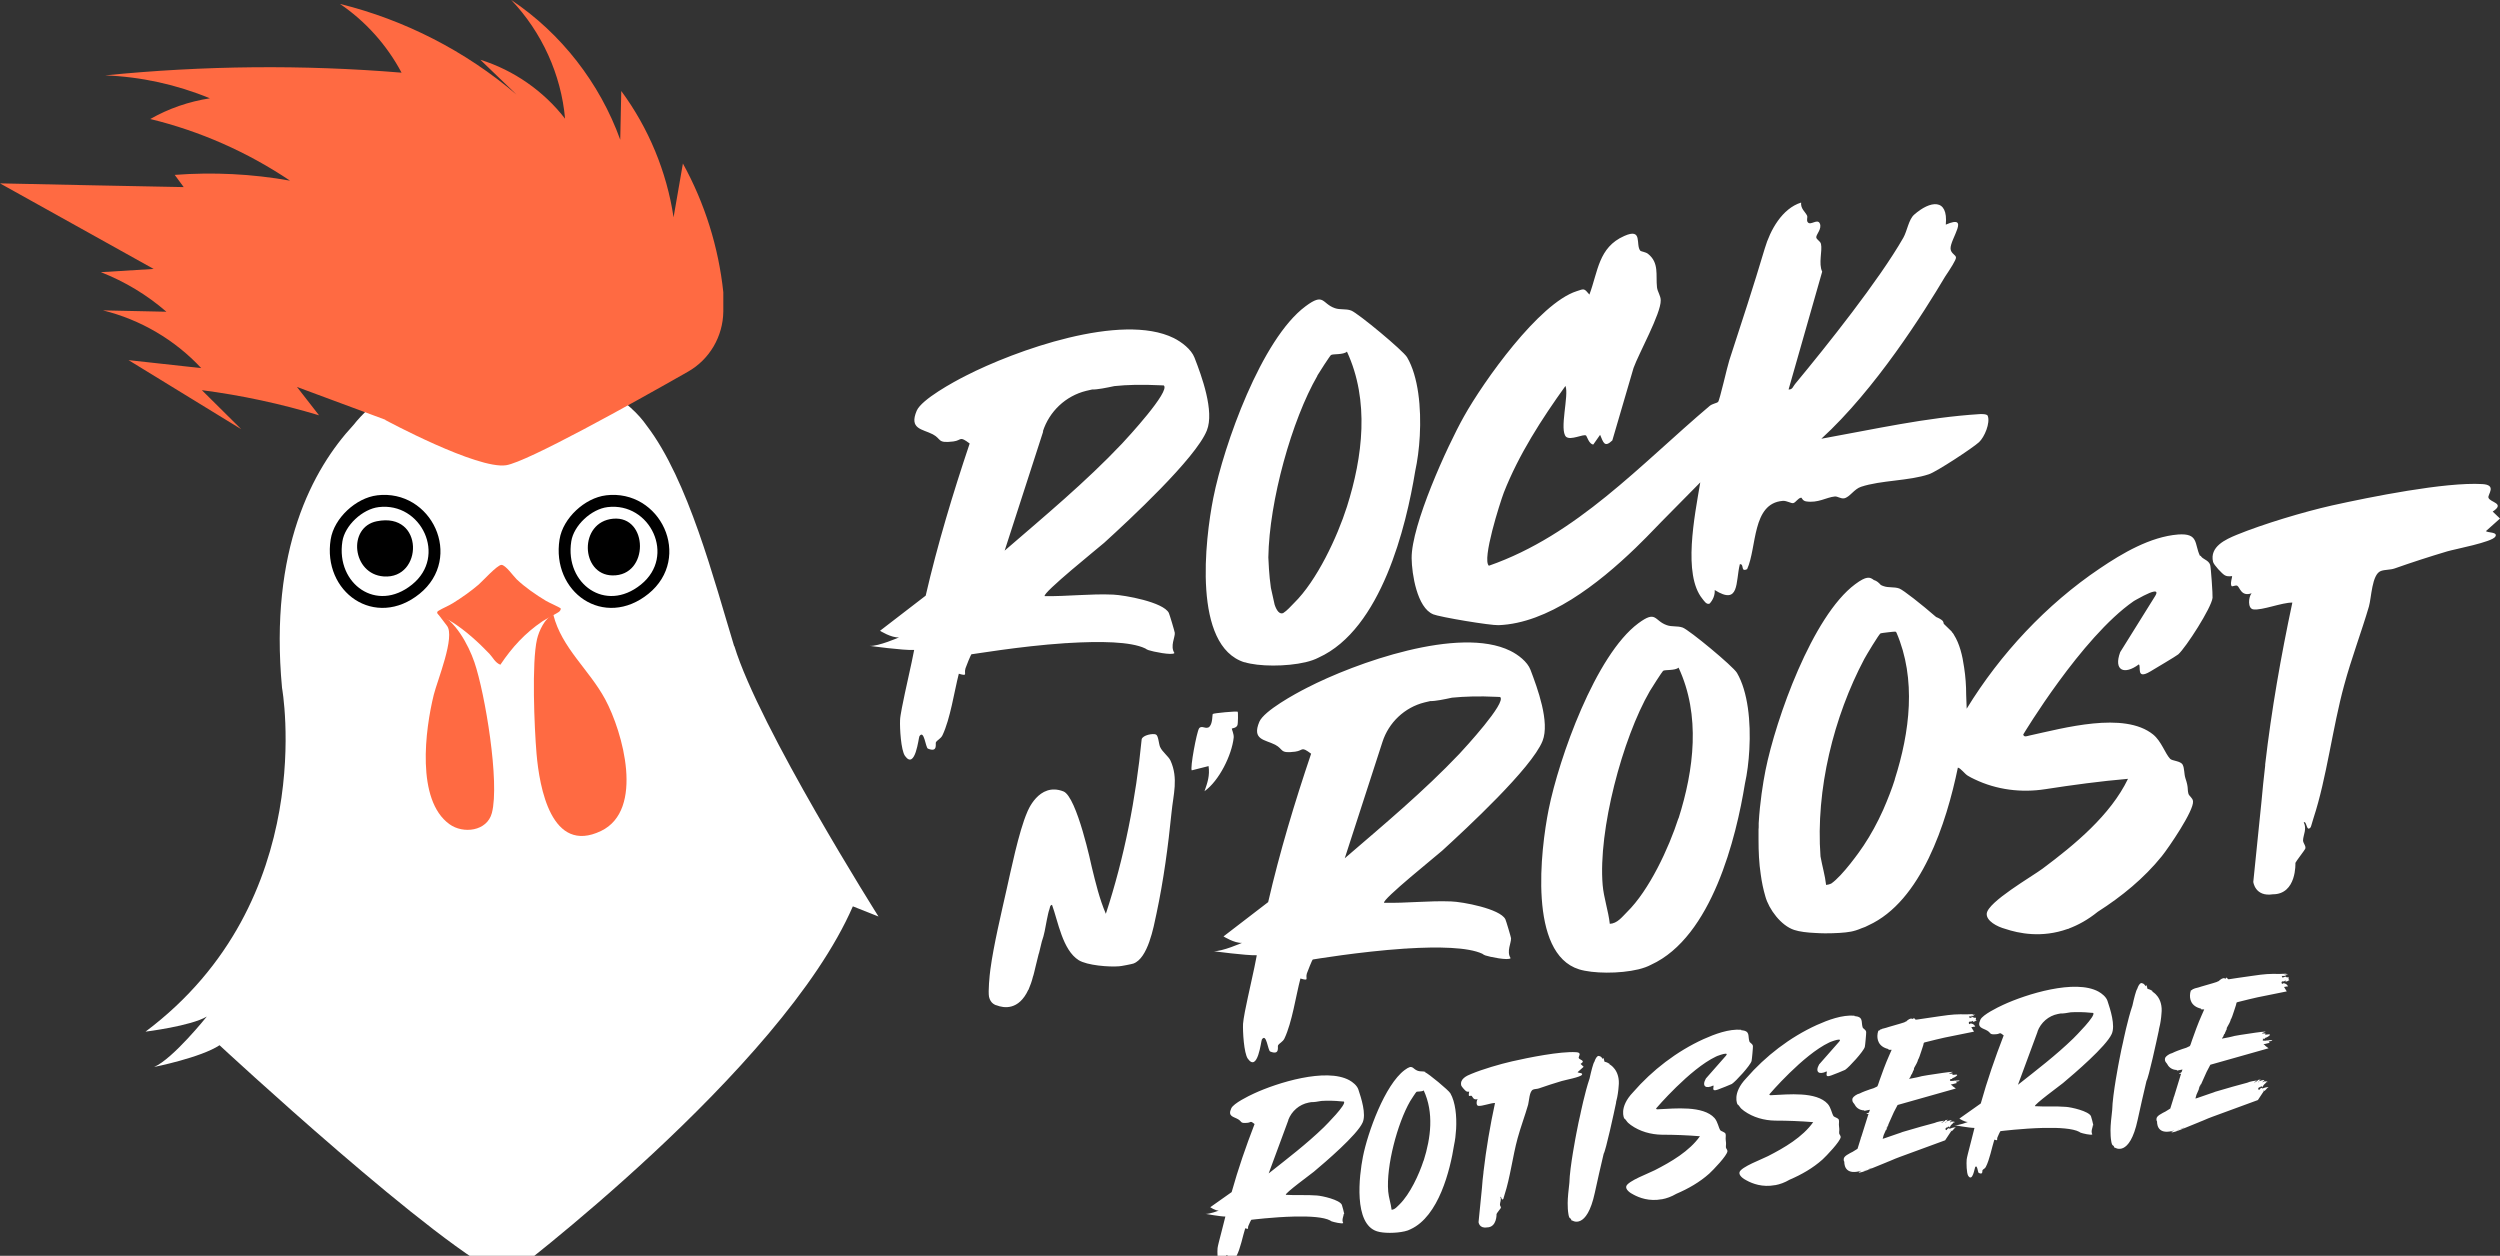 <?xml version="1.0" encoding="UTF-8"?>
<svg id="Layer_1" xmlns="http://www.w3.org/2000/svg" version="1.1" viewBox="0 0 1472.4 739.6">
  <rect x="0" y="0" width="1472.4" height="739.6" fill="#333333" stroke="none"/>
  <!-- Generator: Adobe Illustrator 30.0.0, SVG Export Plug-In . SVG Version: 2.1.1 Build 123)  -->
  <defs>
    <style>
      .st0 {
        fill: #ff6a42;
      }

      .st1 {
        stroke: #000;
        stroke-miterlimit: 10;
        stroke-width: 7px;
      }

      .st1, .st2 {
        fill: #fff;
      }
    </style>
  </defs>
  <path class="st2" d="M432.4,380.6c-11.8-38.7-27-97.9-51.5-129.9-2.5-3.6-5.6-7.1-9.3-10.4-3.2-3-6.5-5.5-10-7.4h0c-44.9-40.4-91-26.1-120.9-8.1-7,3.4-21.5,11.6-32.6,25.6-24,25.9-49.6,73.3-42,154.7,0,0,22.7,125.2-80.4,202.5,0,0,26.8-3.3,36.1-8.9,0,0-19.8,24.8-31,29.7,0,0,27.5-5.5,38.5-12.8,0,0,130,120.7,169.1,136.8,0,0,162-122.1,203.9-218.6l15.1,6s-70.3-111.3-84.9-159.3"/>
  <path class="st1" d="M222.5,295.2c28.7-3.5,45.9,32.8,22.4,51.8-23.5,19-51.1-.7-46.7-28.7,1.7-11,13.4-21.8,24.4-23.1"/>
  <path class="st1" d="M357.3,295.2c28.7-3.5,45.9,32.8,22.4,51.8-23.5,19-51.1-.7-46.7-28.7,1.7-11,13.4-21.8,24.4-23.1"/>
  <path d="M221.9,307c28.2-5.7,27.3,34.2,4.1,32.5-18.6-1.3-21.5-29-4.1-32.5"/>
  <path d="M361.1,305.5c20.9-1.9,21.4,33.8-.4,33.4-18.8-.3-20-31.5.4-33.4"/>
  <path class="st0" d="M330.1,358.1c.4.5,0,1.4-.6,2-.7.8-8.2,4.6-10,5.8-10.4,7.1-17.8,15.2-24.8,25.6-3.1-1.2-4.4-4.3-6.5-6.5-6.3-6.6-13.8-13.4-21.4-18.3-2.4-1.6-6.2-3.1-8.3-4.7-1.1-.8-1.5-1.5-.2-2.3,2.6-1.6,5.8-2.8,8.5-4.5,5.3-3.3,10.4-6.9,15.1-10.9,2.4-2.1,10.9-11.5,13.4-11.6,2.4-.1,7.2,6.8,9,8.5,5.2,4.9,11.2,9,17.3,12.7,1.5.9,8.2,3.9,8.4,4.3"/>
  <path class="st0" d="M257.5,361c10.4,3.8,18.4,18.8,21.9,29,6.3,18.4,15,70.9,10.3,88.8-2.8,10.8-16.9,12.5-25,6.6-19.7-14.2-14.3-55.7-9.2-76.3,2-8.1,12.8-34.3,7.7-40.6"/>
  <path class="st0" d="M325.9,362.1c4.9,19.5,21.1,32.3,30.5,49.7,10.4,19.3,23.3,65.2-2.4,77.6-29.3,14.1-36.3-25.7-38-45.5-1.3-15.2-2.9-53.9.3-67.5,1.1-4.7,4.6-12.5,9.4-14.3"/>
  <path class="st0" d="M227,247.4s54.2,29.2,71.1,26.6c12.3-1.9,74.3-36.4,107.1-55.1,12.7-7.2,20.6-20.7,20.8-35.4v-11.4c-2.8-26.5-10.9-52.4-23.8-75.8l-5.5,31.7c-4-26.8-14.7-52.6-30.8-74.4l-.6,28.7c-12-33.3-34.8-62.7-64.2-82.3,18,18.9,29.4,43.9,31.7,69.9-12.6-16.3-30.3-28.6-49.9-34.7,7.1,6.8,14.2,13.6,21.2,20.4-29.9-25.5-65.8-43.9-103.9-53.3,15.1,10.2,27.7,24.3,36.3,40.5-58.1-4.8-116.6-4.2-174.6,1.6,21.1.8,42.1,5.4,61.7,13.5-12.3,1.9-24.3,6-35.1,12.2,29.3,7.1,57.3,19.5,82.3,36.3-22.4-4-45.3-5.1-67.9-3.4,1.7,2.4,3.5,4.8,5.3,7.2-36.1-.7-72.1-1.4-108.2-2.2l90.5,50.4-31.1,1.9c14.1,5.5,27.2,13.4,38.6,23.3l-37.4-.8c22,5.4,42.4,17.3,57.9,34l-42.8-4.7c22.1,13.6,44.3,27.2,66.4,40.7-7.7-7.7-15.5-15.3-23.2-23,23.3,3,46.4,8,69,14.8l-13-16.7,52,19.3.1.2Z"/>
  <path class="st2" d="M814.2,437c3.7-11.5,13.1-20.4,24.8-23.3,1.1-.3,2.2-.5,3.4-.8,2.9.1,8.2-1,12.8-2,7.3-.7,15.9-1,25.9-.5.8,0,1.6.1,2.4.1,4.1,3.1-21.2,30.5-24,33.5-20.9,22-44.5,41.7-67.5,61.5l22.2-68.5h0ZM890,552.8c-.1-.9-3-10.6-3.4-11.4-3.1-6.2-25.3-10.3-32-10.5-13-.5-26.3,1.1-39.4.8-1.7-1.6,31.6-28.3,34.2-30.7,14.1-12.9,52.7-48.6,59.1-64.6,4.4-11.1-3-31.1-7.1-41.9-1.8-4.8-7.4-9-11.9-11.2-30-14.8-91.3,7.1-119.8,21.8-6.9,3.5-25.2,13.5-28,20-4.5,10.7,3.2,10.4,9.3,13.5,5.2,2.7,2.4,5.3,11.8,4.1,5.1-.7,3.2-3.4,9.4,1.2-9.7,28.7-18.5,57.9-25.3,87.4l-26.3,20.2s6.5,4.1,10.9,3.8c0,0-11.8,5.2-16.8,4.9,0,0,19.1,2.6,25.5,2.4-1.3,7.5-5.1,23.4-7,33.2-.6,3.2-1,5.8-1.1,7.2-.2,4.5.5,17.2,2.8,20.5,5.9,8.3,7.8-10.5,8.3-11.3,2.7-4.1,3.5,6.5,4.9,7.1,5.9,2.4,4.2-2.9,4.6-3.6.8-1.4,2.8-2,3.8-4.1,4.5-9.5,6.7-25,9.4-35.3,5.5,1.6,2.8.1,3.8-3,.5-1.3,3-7.9,3.5-8.2h0s27.3-4.6,54-6.4c.6,0,1.1,0,1.7-.1,18.1-1.1,35.7-.8,44.1,3.1.6.4,1.1.8,1.8,1,2.2.8,13.8,3.2,14.9,1.6-2.6-3.9.5-9.2.2-11.6M988.5,482c-5.6,17.4-17.2,42.4-30.3,55.2-2.9,2.9-5.7,6.7-10.1,6.9-.8-7.5-3.6-15.5-4.2-22.9-2.7-32.1,11.6-86.2,27.8-114.2.9-1.6,7.3-11.5,7.8-11.9,1.2-.8,7,0,9.1-1.9,13.1,28.1,9.1,60.1,0,88.8M991,369.6c-3.1-1.1-6.3-.3-9.3-1.4-7.6-2.6-6-9.1-16.8-1.1-25.2,18.7-46.7,79.3-52.8,109.6-4.8,24-12,84.9,17.9,94.2,8,2.5,23.8,2.7,35,0,2.8-.7,5.4-1.6,7.4-2.7,35.9-16.4,50.2-75.2,55.3-106.7,1.3-5.8,2.2-12.8,2.6-20.2.9-16.1-.8-33.9-7.3-45-2.2-3.8-28-25.2-32-26.7M1464,312.9l8.4-7.5-4.3-4.1c7.6-5-1.6-5.3-2.5-8.2-.6-1.8,5.2-7.5-3.6-8-21.9-1.3-66,7.6-88.6,12.6-16.4,3.7-40.5,10.9-56.1,17.3-6.5,2.7-16,6.9-13.9,15.9.4,1.8,5.4,7.1,6.9,7.9,1.9,1.1,4.1.4,4.3.5.3.2-1.5,5-.1,6,.3.2,2.3-.8,3.2-.3,1.5.9,2.3,6.6,8.4,4.4-1.9,2.3-2.4,9,1,9.5,5.2.7,16.9-4.1,23-4-6.7,31.5-12.3,63.3-16,95.3h0v.7c-.8,7.1-1.6,14.3-2.2,21.4l-4.8,47.1s1,8.9,11.5,7.3c14.2,0,13.3-18.5,13.3-18.5.2-.7,5.6-7.7,5.8-8.3.6-1.7-1.3-3.2-1.3-5,.1-3.2,2.4-6.7.4-10.6,1.9-1,1.5,6.1,4.1,2.9.2-.2,1.3-4.4,1.7-5.5,7.7-23.4,11.2-53.3,18-78.1,4.2-15.6,10.3-31.7,14.6-46.4,1.5-5.2,1.7-18.9,7-20.9,2.4-.9,5.5-.6,8.1-1.5,10.2-3.6,20.7-7,31.1-10.1,4.4-1.3,26.2-5.4,28.2-8.6,1.9-2.9-4.8-2.3-5.4-3.3M843.7,361.7c4.5,1.8,34.1,6.7,38.9,6.5,29-1.1,58.5-24.1,80.7-45.5h0c4.3-4.2,8.4-8.3,12.1-12.2,1-1.1,2-2.1,3.1-3.2l22.9-23.2c-3.4,20.1-10.3,54.3,1.2,68.5,1,1.2,2.4,3.7,4.3,2.9,2-2.2,3.2-5,3-8,14.8,9.3,12.2-4.8,14.8-15.2,2.8-.3.2,4.9,4.3,2.9,5.8-12.8,2.8-38.7,20.9-40.2,2.6-.2,4.9,1.6,6.3,1.3,1.5-.4,2.7-2.9,4.6-3.2.5,0,.7,1.8,2.9,2.2,7.2,1.1,11.8-2.4,17-2.9,1.6-.1,3.4,1.4,5.4,1.1,3.3-.6,5.9-5.5,10-6.8,11.7-3.9,28.2-3.4,40-7.4,4.5-1.5,25.7-15.4,29.5-18.9,3.2-3,6.7-11.3,5.1-15.5-.4-1.1-3.7-1.1-4.8-1-31.7,2-62,8.9-93.2,14.5,31.8-29,60.5-74.6,72.9-95.5,3.1-4.6,6.5-9.9,6.4-11.2,0-1.6-3-2.3-3.2-5.2-.3-5.8,11.9-20.6-2.8-14.2,1.5-15.9-9.3-14.1-18.6-5.9-3.3,2.9-4.1,9.5-6.4,13.6-14.3,25-44.9,63.4-63.8,86.2-1.2,1.4-1.4,3.3-3.8,3.2l19.8-69.4c-2.3-4.8.2-12.3-.7-16.3-.4-1.8-2.7-2.5-2.8-4,0-1.7,3.5-5,2.1-8.1-1.4-3-5.3,1.3-7-.6-1.1-1.2,0-2.9-.5-4-1.1-2.3-3.9-4.1-3.5-7.7-11.2,3.5-18.2,16.2-21.4,27-6.6,22.2-13.7,43.8-20.9,65.9-1.2,3.6-5.7,23.7-6.6,24.5-.8.8-3.3,1-5,2.4-40.8,34.5-78.1,76-130,94.1-4.2-3.5,6.5-37,8.8-43.1,8.8-22.4,22.3-43.3,36.3-62.8,2.2,5.4-3.8,26,.4,30,2.8,2.2,10.1-1.8,11.7-.8.5.3,1.8,5.2,4.3,5.3l4-5.7c1.9,4.4,2.5,7.8,7.2,3.3l12.5-42.7c3.1-8.6,16.2-32.1,16-39.8,0-2.8-1.9-5-2.2-7.7-.8-7.2,1.4-14.4-5.3-19.7-1.4-1.1-4.2-1.4-4.5-1.8-3-3.5,1.7-13.7-9.5-8.7-15.2,6.7-15.4,20.9-20.5,34.5-3.2-3.8-3-3.5-7.5-2-22.2,7.1-54.9,53.2-66.4,73.8-10,17.8-31,64.1-30.8,83.5.1,9.2,3.2,29.2,12.7,33M614.2,254.1c3.8-11.8,13.4-20.9,25.5-23.9,1.1-.3,2.3-.5,3.5-.8,3,.1,8.4-1,13.1-2,7.5-.8,16.3-1,26.6-.5.9,0,1.7.1,2.5.1,4.2,3.2-21.7,31.2-24.6,34.3-21.4,22.6-45.6,42.7-69.1,63l22.7-70.2h-.2ZM568.6,393.7c.5-1.4,3.1-8.1,3.6-8.4q.33-.2,0,0c-.5.3,27.9-4.7,55.3-6.5.6,0,1.2,0,1.8-.1,18.6-1.1,36.6-.9,45.2,3.2.6.4,1.2.8,1.9,1,2.2.8,14.2,3.3,15.3,1.7-2.7-4,.5-9.4.2-11.9-.1-.9-3.1-10.9-3.5-11.7-3.2-6.4-26-10.5-32.8-10.8-13.3-.6-27,1.1-40.3.9-1.8-1.6,32.3-29,35-31.4,14.5-13.2,54-49.8,60.5-66.2,4.5-11.3-3-31.9-7.3-42.9-1.9-4.9-7.6-9.2-12.2-11.5-30.8-15.2-93.5,7.3-122.7,22.3-7.1,3.6-25.8,13.8-28.7,20.5-4.6,10.9,3.3,10.7,9.5,13.9,5.3,2.8,2.4,5.4,12.1,4.2,5.2-.7,3.3-3.5,9.6,1.2-9.9,29.5-18.9,59.3-25.9,89.6l-26.9,20.7s6.6,4.2,11.2,3.9c0,0-12.1,5.3-17.2,5,0,0,19.5,2.7,26.1,2.4-1.4,7.7-5.3,24-7.2,34-.6,3.3-1.1,5.9-1.1,7.4-.2,4.6.5,17.6,2.9,21,6.1,8.5,8-10.8,8.5-11.6,2.8-4.2,3.6,6.7,5,7.3,6,2.5,4.3-2.9,4.7-3.7.8-1.4,2.9-2.1,3.9-4.2,4.6-9.7,6.9-25.6,9.6-36.2,5.6,1.6,2.9.1,3.9-3M775.8,221.3c.9-1.6,7.5-11.8,8.1-12.2,1.2-.8,7.2,0,9.4-2,13.4,28.9,9.3,61.9,0,91.3-5.7,17.9-17.7,43.6-31.2,56.8-2,2-4,4.4-6.4,5.9-2.1.8-3.8-1.4-5-5-.7-3.3-1.5-6.6-2.2-9.9-1.1-7.6-1.4-15.6-1.5-17.9.5-33.3,13.9-81.1,28.9-107M733,390c8.2,2.6,24.5,2.7,36,0h0c2.9-.7,5.5-1.6,7.6-2.7,37-16.8,51.6-77.4,56.9-109.8,1.3-6,2.3-13.2,2.7-20.8.9-16.5-.8-34.9-7.5-46.3-2.3-3.9-28.8-25.9-32.9-27.5-3.2-1.2-6.4-.3-9.6-1.4-7.8-2.7-6.2-9.4-17.3-1.1-25.9,19.2-48.1,81.6-54.3,112.8-4.9,24.7-12.3,87.3,18.4,96.9M683.3,440.1c-.9-2.1-1-6.8-2.5-7.5-1.6-.8-7.8.3-8.4,2.8-3.4,34.8-10.2,69.6-21.1,102.8-3.8-8.9-6-18.2-8.3-27.6,0,0-8.7-41.4-16.7-44.5-14.6-5.7-21.3,12.2-21.3,12.2-5,11.4-9.9,35.7-12.1,45.3-3.2,14.3-7.7,33.1-9.6,47.3-.5,3.5-1.4,13.2-.8,16.2.4,1.8,1.3,3.2,2.4,4h0c.7.5,1.4.9,2.1,1,4.1,1.6,13,3.2,18.7-9.3h.2v-.3c.9-2.1,1.8-4.5,2.5-7.4.2-.2,1-3.7,1.6-6.2.6-2.6,1.2-5,1.8-7.3h.1v-.1c.6-2.6,1.2-4.9,1.7-7,1.4-3.8,2.1-8.2,2.9-12.5.5-2.2.7-3.5.8-3.8.2-1,.5-1.9.8-2.8.3-.9.2-2.2,1.5-2.5,3.6,9.9,6.2,26.6,15.7,32.6,5,3.1,17.9,4.1,23.8,3.6,1,0,7.6-1.3,8.4-1.6,8.6-3.1,11.9-21.3,13.6-29.3,4.2-19.7,6.9-39.8,8.9-59.8,1-10.3,4.1-20-.6-30.4-1.2-2.6-4.9-5.2-6.1-8M725.4,429.2c.3-.4,2.7-.3,3.4-2.1.4-1.1.4-7.6.2-7.9-.5-.5-14.2.8-14.7,1.3-.4.4,0,5.3-1.9,7.4-2,2.1-4.6-1.1-6.2,1.1-1.4,2.1-5.4,23.5-4.3,24.7l9.9-2.5c.8,5.6-.6,9.7-2.4,14.8,8.6-6.1,16.1-21.3,17.2-31.6.2-2-1.2-5-1.1-5.2M1116,459c-1.7,5.4-4.1,11.6-6.9,18-3.4,7.6-7.3,14.7-11.5,21-2,3.1-12.5,17.9-19.1,22.4-.9.4-1.9.7-3,.8-.6-5.5-2.3-11.2-3.3-16.8-2.9-39.4,7.8-82.3,25.8-116.3,1-1.9,8.8-14.9,9.6-15.1.6-.2,8.3-1.1,8.7-1,.2,0,.4.3.6.5,11.9,27.5,7.9,58.7-1,86.6M1295.7,327.4c-3.4-7-.6-13.5-12.9-12.6-16.3,1.3-32.8,11-46.1,20-31.5,21.2-58.7,50.4-78.4,82.6-.1-2.5-.2-5.2-.3-8.1,0-5.5-.4-10.9-1.2-16.1-1-7.2-2.7-14.1-6-19.3,0-.2-.2-.3-.3-.5-.1-.3-.4-.6-.8-1,0-.1-.2-.2-.2-.4-.3-.3-.5-.6-.8-.8-1-1-2.4-2.3-3.9-3.8-.1-.7-.3-1.3-.6-1.7-.9-.9-2.4-1.7-3.9-2.3-8.4-7.3-19.3-15.9-21.7-16.8-3.1-1.1-6.3-.3-9.3-1.4-.6-.2-1.1-.4-1.6-.7-1.1-1.2-2.3-2.4-4.1-2.9-2.3-1.8-4.3-2.5-11,2.5-25.2,18.7-46.7,79.3-52.8,109.6-1.5,7.6-3.3,18.9-4,31.1v1.6c0,.7,0,1.4-.1,2.1v6.2c0,6.9.3,13.8,1.3,20.3.6,4.5,1.5,8.8,2.7,12.9,2.1,7.7,9.3,17.3,17,19.8,3,1,7.6,1.6,12.6,1.8,1.8.1,3.7.2,5.6.2,5.9,0,11.6-.3,15.2-1,1.7-.3,4-1,6.3-2,1.5-.5,2.8-1,4-1.7,31.2-14.2,46-60.4,52.7-92.9,1.7.3,4.1,3.8,5.9,4.8,1.3.8,2.7,1.5,4,2.1,12.9,6.2,27.5,8,41.6,5.8,16.2-2.5,32.4-4.7,48.7-6.1-10.3,21.4-31.4,38.8-50.3,52.9-6.3,4.7-32.3,19.6-32.9,26.5-.3,4.3,6.1,7.7,11,9,7.7,2.6,21.4,5.5,36.7,0h.3s.2-.1.3-.2c5.6-2.1,11.3-5.2,17.1-9.9h0c14.1-9,27.2-19.7,37.7-32.7,4.1-5.1,19-26.9,18.4-32.4-.2-2-2.3-3-2.7-4.4-.8-3.1.2-3.3-1.8-9.2-.8-2.5-.5-5.8-1.6-7.9-1.2-2.3-6.2-2.2-7.4-3.5-3-3.2-5.1-10.3-10-14.3-17.1-13.8-52.9-3.7-72.8.6-1.1.2-3.3,1.3-3.7-.6,0,0,34.3-57.2,65-78.5.2-.1.9-.6,1.9-1.1,1.5-.8,2.9-1.5,4.1-2.2,4.5-2.3,9.5-4.2,6.6.4l-20.5,32.9c-4,10.9,2.4,13.6,11,7.2,1.5,1.2-1.9,9.3,6.7,4.2,2.8-1.7,15.2-9,16.5-10.1,4.5-4,19.6-27.5,20.2-33.3.2-1.4-1-18.5-1.4-19.4-1-3-4.5-3.2-5.6-5.4M758.7,659.7c2-5.3,6.5-9.2,12-10.3.5-.1,1-.2,1.6-.3,1.4.1,3.8-.3,6-.7,3.4-.2,7.4-.2,12.1.3.4,0,.8,0,1.1.1,1.8,1.5-10.4,13.7-11.8,15.1-10.1,9.8-21.5,18.5-32.5,27.2l11.6-31.4h-.1ZM791.7,715c0-.4-1.2-5-1.4-5.4-1.3-3-11.6-5.3-14.7-5.5-6-.5-12.2,0-18.3-.4-.8-.8,15.2-12.5,16.5-13.6,6.8-5.7,25.4-21.6,28.7-28.9,2.3-5-.8-14.5-2.5-19.6-.8-2.3-3.3-4.3-5.3-5.4-13.7-7.5-42.5,1.5-56.1,7.8-3.3,1.5-12,5.8-13.4,8.7-2.3,4.9,1.3,4.9,4,6.5,2.4,1.4,1,2.5,5.4,2.1,2.4-.2,1.6-1.5,4.3.7-5.1,13.2-9.7,26.5-13.5,40.1l-12.6,8.9s2.9,2,5,2c0,0-5.6,2.2-7.9,1.9,0,0,8.8,1.6,11.8,1.6-.8,3.5-2.8,10.8-3.9,15.3-.4,1.5-.6,2.7-.7,3.3-.2,2.1-.1,8,.9,9.6,2.6,3.9,3.8-4.7,4.1-5.1,1.3-1.8,1.5,3.1,2.1,3.4,2.7,1.3,2-1.2,2.2-1.6.4-.6,1.4-.9,1.9-1.8,2.3-4.3,3.6-11.5,5.1-16.2,2.5.8,1.3.1,1.8-1.3.2-.6,1.6-3.6,1.8-3.7,0,0,12.8-1.6,25.2-1.9h.8c8.4-.2,16.6.3,20.4,2.3.3.2.5.4.8.5,1,.4,6.4,1.7,6.9,1-1.1-1.9.4-4.3.3-5.4M1200,607.5c2-5.3,6.5-9.2,12-10.3.5-.1,1-.2,1.6-.3,1.4.1,3.8-.3,6-.7,3.4-.2,7.4-.2,12.1.3.4,0,.8,0,1.1.1,1.8,1.5-10.4,13.7-11.8,15.1-10.1,9.8-21.5,18.5-32.5,27.2l11.6-31.4h-.1ZM1232.9,662.8c0-.4-1.2-5-1.4-5.4-1.3-3-11.6-5.3-14.7-5.5-6-.5-12.2,0-18.3-.4-.8-.8,15.2-12.5,16.5-13.6,6.8-5.7,25.4-21.6,28.7-28.9,2.3-5-.8-14.5-2.5-19.6-.8-2.3-3.3-4.3-5.3-5.4-13.7-7.5-42.5,1.5-56.1,7.8-3.3,1.5-12,5.8-13.4,8.7-2.3,4.9,1.3,4.9,4,6.5,2.4,1.4,1,2.5,5.4,2.1,2.4-.2,1.6-1.5,4.3.7-5.1,13.2-9.7,26.5-13.5,40.1l-12.6,8.9s2.9,2,5,2c0,0-5.6,2.2-7.9,1.9,0,0,8.8,1.6,11.8,1.6-.8,3.5-2.8,10.8-3.9,15.3-.4,1.5-.6,2.7-.7,3.3-.2,2.1-.1,8,.9,9.6,2.6,3.9,3.8-4.7,4.1-5.1,1.3-1.8,1.5,3.1,2.1,3.4,2.7,1.3,2-1.2,2.2-1.6.4-.6,1.4-.9,1.9-1.8,2.3-4.3,3.6-11.5,5.1-16.2,2.5.8,1.3.1,1.8-1.3.2-.6,1.6-3.6,1.8-3.7,0,0,12.8-1.6,25.2-1.9h.8c8.4-.2,16.6.3,20.4,2.3.3.2.5.4.8.5,1,.4,6.4,1.7,6.9,1-1.1-1.9.4-4.3.3-5.4M838.4,683.6c-2.6,8.1-8,19.7-14.1,25.7-1.4,1.3-2.7,3.1-4.7,3.2-.4-3.5-1.7-7.2-2-10.7-1.3-14.9,5.4-40.2,12.9-53.2.4-.7,3.4-5.3,3.7-5.5.5-.4,3.3,0,4.3-.9,6.1,13.1,4.2,28,0,41.3M839.5,631.3c-1.4-.5-2.9-.1-4.4-.6-3.5-1.2-2.8-4.2-7.8-.5-11.7,8.7-21.8,36.9-24.6,51.1-2.2,11.2-5.6,39.5,8.3,43.9,3.7,1.2,11.1,1.2,16.3,0,1.3-.3,2.5-.7,3.4-1.2,16.7-7.6,23.4-35,25.7-49.7.6-2.7,1-6,1.2-9.4.4-7.5-.4-15.8-3.4-21-1-1.8-13-11.7-14.9-12.4M929.1,631.5l3.6-3.2-1.8-1.7c3.3-2.1-.7-2.3-1.1-3.5-.3-.8,2.2-3.2-1.5-3.4-9.4-.6-28.2,3.2-37.8,5.4-7,1.6-17.3,4.6-24,7.4-2.8,1.1-6.8,3-5.9,6.8.2.7,2.3,3,2.9,3.4.8.5,1.8.2,1.8.2.1,0-.6,2.1,0,2.6.1.1,1-.3,1.4-.1.6.4,1,2.8,3.6,1.9-.8,1-1,3.9.4,4,2.2.3,7.2-1.7,9.8-1.7-2.9,13.4-5.2,27-6.8,40.7h0v.3c-.4,3-.7,6.1-.9,9.1l-2,20.1s.4,3.8,4.9,3.1c6,0,5.7-7.9,5.7-7.9,0-.3,2.4-3.3,2.5-3.5.3-.7-.6-1.4-.5-2.1,0-1.3,1-2.8.2-4.5.8-.4.6,2.6,1.8,1.2,0,0,.6-1.9.7-2.4,3.3-10,4.8-22.7,7.7-33.3,1.8-6.6,4.4-13.5,6.2-19.8.6-2.2.7-8.1,3-8.9,1-.4,2.3-.3,3.4-.7,4.4-1.5,8.8-3,13.3-4.3,1.9-.6,11.2-2.3,12-3.7.8-1.2-2.1-1-2.3-1.4M948,626.6h0c-1.6-1.1-3-1.3-3-1.3-.1-.6-.3-1.2-.5-1.9,0-.1-.2-.2-.3-.2,0,.1-.3.2-.2.6-.3-.4-.6-1-.9-1.2-.2-.2-.5-.4-.8-.5s-.5-.2-.7-.2h-.2c-1,.2-1.8,1.7-2.4,3.5h0c-.6.6-1.9,5.6-2.8,9.8-2.8,8.1-5.5,21.4-5.5,21.4h0c-.6,2.3-1.3,5.9-2.3,11h0s-3.9,19.8-4.1,29c-.5,4.3-1,8.9-1,12,0,2.2.1,4.5.4,6.2.1.7.2,1.3.4,1.8.3,1.2,1,.7,1.3,1.7,0,.4.2.6.5.5,0,0,8.6,6,13.4-16.4,1.5-7.1,3.4-15.2,5.2-22.9,1.2-1.7,6.1-24.2,7.3-30v-.3h0c0-.2,0-.4.1-.5,0-.3.2-.6.2-.9.5-1.6,1.1-5.7,1.2-7.8,1.2-9.9-5.4-13.2-5.4-13.2M1267.8,583.7h0c-1.6-1.1-3-1.3-3-1.3-.1-.6-.3-1.2-.5-1.9,0-.1-.2-.2-.3-.2,0,.1-.3.2-.3.6-.3-.4-.6-1-.9-1.2-.2-.2-.5-.4-.8-.5s-.5-.2-.7-.2h-.2c-1,.2-1.8,1.7-2.4,3.5h0c-.6.6-1.9,5.6-2.8,9.8-2.8,8.1-5.5,21.4-5.5,21.4h0c-.6,2.3-1.3,5.9-2.3,11h0s-3.9,19.8-4.1,29c-.5,4.3-1,8.9-1,12,0,2.2.1,4.5.4,6.2.1.7.2,1.3.4,1.8.3,1.2,1,.7,1.3,1.7,0,.4.2.6.5.5,0,0,8.6,6,13.4-16.4,1.5-7.1,3.4-15.2,5.2-22.9,1.2-1.7,6.1-24.2,7.3-29.9v-.3h0c0-.2,0-.4.1-.5,0-.3.2-.6.2-.9.5-1.6,1.1-5.7,1.2-7.8,1.2-9.9-5.4-13.2-5.4-13.2M1025.6,606.5c-7.4-.6-15.6,2.5-22.3,5.5-15.8,7.2-30.2,18.3-41.5,31.3-8.6,9-5.2,15.4-5.2,15.4.7.3,1.6,2,2.3,2.6.5.4,1.1.9,1.6,1.3,5.3,3.8,11.8,5.6,18.3,5.7,7.5,0,14.9.3,22.4.9-6.2,8.8-17,15.1-26.6,20-3.2,1.7-16,6.4-16.8,9.5-.5,1.9,2.2,3.9,4.3,4.9,3.3,1.8,9.2,4.1,16.6,2.7h.2c2.7-.5,5.5-1.5,8.4-3.2h0c7-3,13.7-6.8,19.4-11.9,2.2-2,10.6-10.7,10.7-13.2,0-.9-.8-1.5-.9-2.2-.1-1.5.3-1.5-.1-4.3-.2-1.2.2-2.6-.1-3.7-.4-1.1-2.6-1.5-3.1-2.1-1.1-1.7-1.5-5-3.4-7.2-6.7-7.5-23.6-5.6-32.8-5.2-.5,0-1.6.3-1.6-.5,0,0,19.8-23.2,35.2-30.5.1,0,.4-.2.9-.4.7-.2,1.4-.5,2-.7,2.2-.7,4.6-1.2,2.9.7l-11.7,13.3c-2.6,4.6,0,6.3,4.4,4.1.6.7-1.6,4,2.7,2.4,1.4-.5,7.5-2.9,8.2-3.3,2.3-1.5,10.9-10.9,11.6-13.5.2-.6.9-8.4.8-8.8-.2-1.5-1.8-1.8-2.1-2.8-1-3.4.7-6.1-4.9-6.6M1092.3,598.2c-7.4-.6-15.6,2.5-22.3,5.5-15.8,7.2-30.2,18.3-41.5,31.3-8.6,9-5.2,15.4-5.2,15.4.7.3,1.6,2,2.3,2.6.5.4,1.1.9,1.6,1.3,5.3,3.8,11.8,5.6,18.3,5.7,7.5,0,14.9.3,22.4.9-6.2,8.8-17,15.1-26.6,20-3.2,1.7-16,6.4-16.8,9.5-.5,1.9,2.2,3.9,4.3,4.9,3.3,1.8,9.2,4.1,16.6,2.7h.2c2.7-.5,5.5-1.5,8.4-3.2h0c7-3,13.7-6.8,19.4-11.9,2.2-2,10.5-10.7,10.7-13.2,0-.9-.8-1.5-.9-2.2-.1-1.5.3-1.5-.1-4.3-.2-1.2.2-2.6-.1-3.7-.4-1.1-2.6-1.5-3.1-2.1-1.1-1.7-1.5-5-3.4-7.2-6.7-7.5-23.5-5.6-32.8-5.2-.5,0-1.6.3-1.6-.5,0,0,19.8-23.2,35.2-30.5.1,0,.5-.2.9-.4.7-.2,1.4-.5,2-.7,2.2-.7,4.6-1.2,2.9.7l-11.7,13.3c-2.6,4.6,0,6.3,4.4,4.1.6.7-1.6,4,2.7,2.4,1.4-.5,7.5-2.9,8.2-3.3,2.3-1.5,10.9-10.9,11.6-13.5.2-.6.9-8.4.8-8.8-.2-1.5-1.8-1.8-2.1-2.8-1-3.4.7-6.1-4.9-6.6M1164.3,601.1c0-.1-.7-.4-.7-.7,0-.4.3-.5.2-.8,0-.2-.4-.3-.8-.2h-.4c-.3,0-.3-.4-.9-.4l-1.6.6q-.1,0-.1-.3c-.13-.4-.3-.63-.5-.7h1.5c1.1-.1,1.2-.5,2.3-1.1,0-.07-.03-.07-.1,0l-2.4.6h-.1c1.1-.5,1.7-.6,1.7-.7,0-.3-1.1,0-3.9,0-6.3-.1-8.4,0-16,1.1-7.4,1-12.3,1.9-13.6,2h-.8c-.2-.5-1-1-1.2-1v.7l-.7-.2h-.2c-.2,0-.1-.2-.6-.1-1.2.2-2.6,1.5-2.8,1.8h-.4c0,.5-4.9,1.6-9.7,3.1-2.5.9-4.4,1.1-4.3,1.3,0,.07-.07.1-.2.1-.4,0-1,.4-1.4.9l-.3-.2s-.1.5-.3,1.1c-.1.3-.2.7-.2,1h0c-.4,2.8.2,7.5,6.6,8.9-.2,0-.3.1-.3.2,0,.2.7.2,2,.2,0,.2-2.7,5.8-4.6,11l-2.5,6.9c-.8,2.3-1,3.2-1.4,3.7l-2.1,1c-.6.2-1.2.4-2.2.7-4.9,1.7-5.3,2.1-6,2.4-1.8.4-3.8,1.9-4.2,2.8-.2.4-.2,1.1-.1,1.6.2.8.7,1.3,1.1,1.8.9,1.8,2.6,3.7,6,3.8,0,0-.2,0-.2.1,0,.2.1.2.4.1l3-.6c-.4,1.2-.5,1.9-1.3,2-.4,0-.7.3-.7.3,0,.1.1.2.3.2h.6c.2-.1.3,0,.3,0l-.2.5c0,.1,0,.2-.1.3h0l-3.9,12.4c-.1.3,0,0-.3.7,0,.1,0,.3-.1.5l-1.9,6.1-2.9,1.8c-.4.2-.9.4-1.4.7-1.7.9-2.7,1.6-3.3,2.3h0c-.5.6-.6,1.3-.5,2.1,0,.3.2.4.3.7,0,3.3,1.6,7.9,10.1,5.3-.5.2-.6.5-1.1.6-.3,0-.5.2-.5.3.1.2.2.3.7.2,1.7-.2,5.9-2,15.4-5.9.3-.1,1.3-.6,2.2-.9,2.6-1.1,4.4-1.9,5.9-2.4l26.7-9.8,3.7-5.6h-.6c.1,0,.4-.2.5-.3v.3c0,.1,0,.2.2.2.5,0,1.7-1.9,2.2-2,.13,0,.2-.07.2-.2h-.5c-.9,0-2.6.6-3,.8-.2,0-.3-.4-.7-.3-1.2.5-.8,1.1-1.3,1.1-.3,0-.5-.3-.5-.6,0-.4.2-.9,1-1,.3,0,.4,0,.4-.2v-.2c.8-.1,1.1,0,1.2.7.1-.7,0-.9,1-2,1.1-.9,1-1.1,1.1-1.2h.4c.2,0,.3,0,.3-.2,0-.3-.9-.4-1.7-.3-.7,0-.7.3-1,.6-.07,0-.1-.07-.1-.2,0-.5,1.1-.9,1-1.2h-.5c-.5,0-1.4.3-2.2.6h-.3c0-.3.4-.5.9-.9-.9.1-1.7.2-1.7.4s-1.4,1.3-2,1.3h-.2c0-.3,1-.4,1.6-1.1h-.4c-3.9.6-4.5,1-5.3,1.3-7.6,2.1-8.1,2.1-18.8,5.3-.6.3-1.9.7-2.8,1l-8.1,2.8-.8.2.6-2.2c.8-1.9,2-4.6,3.4-7.7l2.6-5.8,2.2-4.2,34.3-9.7-2.3-1.7h.4c-.1-.2-.3-.2-.6-.2l-.5-.4c2.4-.7,3.6-.8,3.6-1l-.5-.6v-.1c1.3-.2,2-.4,2.1-.6,0-.2-1.3-.2-2.2-.1l-.6.2c-.1,0-.3-.3-.3-.3-.2.1,0,.2-.5.3-1.3,0-2,.2-2.1-.3l.4-.6h-.5v.1c.1-.2.2-.3.5-.3h.7c.4,0,.2-.6.6-.6.6,0,2.6-1.3,2.6-1.7-.1-.3-.4-.4-.7-.3-1.3.2-2.2.2-2.3,0,.3-.1.4-.3.4-.4,0-.3-2.1,0-2.2-.2,0-.2,2.2-.8,2.2-1h-.5c-1,0-3,.3-5.4.6-5.7.8-13.5,2-13.8,2.3-.2.1-2.6.6-5.9,1.2v-.3c.6-.6.8-1,.8-1.3h0l.5-1.1h.1c.4,0,.1-.8.5-1,.3-.3.1-.8.6-1.3.4-.4,0-1.2.6-1.9.5-.7,2.1-3.8,2-4.3,0-.3.1.8,2-5.2,1-2.93,1.47-4.5,1.4-4.7,0-.1.4-.4.7-.4,4.8-1.2,8.8-2.2,11.6-2.8l17.3-3.5-1.6-2.6,1.6-.3c.5,0,.7,0,.7-.2l-.5-.7c0-.2-1.4-1.1-2.1-1-.4,0-.4.3-.8.4-.1,0-.2-.2-.4-.7,0-.4.2-.8.6-.8h.8c.5,0,.4-.4.8-.4h.5l-.5.7c1.5-.4,2-.7,2-.9M1100.8,688.6c-1.1.1-2.1.9-3.3,1.1l5.1-1.9c-.4.3-1.3.7-1.8.8M1103.9,687.3h0ZM1146.6,660.6l-.5.4-.5.3c0-.2.3-.5,1-.7M1112.2,662.5c0,.2-1,2-1,2.4h0c0,.3-.1.5-.4.8l.4-1.6.9-1.7v.1M1348.5,577.3c0-.1-.7-.4-.7-.7,0-.4.3-.5.2-.8,0-.2-.4-.3-.8-.2h-.4c-.3,0-.3-.4-.9-.4l-1.6.6q-.1,0-.1-.3c-.13-.4-.3-.63-.5-.7h1.5c1.1-.1,1.2-.5,2.3-1.1,0-.07-.03-.07-.1,0l-2.4.6h-.1c1.1-.5,1.7-.6,1.7-.7,0-.3-1.1,0-3.9,0-6.3-.1-8.5,0-16,1.1-7.4,1-12.3,1.8-13.7,2h-.8c-.2-.5-1-1-1.2-1v.7l-.7-.2h-.2c-.2,0-.1-.2-.6-.1-1.2.2-2.6,1.5-2.8,1.8h-.4c0,.5-4.9,1.6-9.7,3.1-2.5.9-4.4,1.1-4.3,1.3,0,.07-.07.1-.2.1-.4,0-1,.4-1.4.9l-.3-.2s-.1.5-.3,1.1c-.1.3-.2.7-.2,1h0c-.4,2.8.2,7.5,6.6,8.9-.2,0-.3.1-.3.2,0,.2.7.2,2,.2,0,.2-2.7,5.8-4.6,11l-2.5,6.9c-.8,2.3-1,3.2-1.4,3.7l-2.1,1c-.6.2-1.2.4-2.2.7-4.9,1.7-5.3,2.1-6,2.4-1.8.4-3.8,1.9-4.2,2.8-.2.4-.2,1.1-.1,1.6.2.8.7,1.3,1.1,1.8.9,1.8,2.6,3.7,6,3.8,0,0-.2,0-.2.1,0,.2.1.2.4.2l3-.6c-.4,1.2-.5,1.9-1.3,2-.4,0-.7.3-.7.3,0,.1.1.2.3.2h.6c.2-.1.3,0,.3,0l-.2.5c0,.1,0,.2-.1.3h0l-3.8,12.4c-.1.3,0,0-.3.7,0,.1,0,.3-.1.5l-1.9,6.1-2.9,1.8c-.4.2-.9.4-1.4.7-1.7.9-2.7,1.6-3.3,2.3h0c-.5.6-.6,1.3-.5,2.1,0,.3.2.4.3.7,0,3.3,1.6,7.9,10.1,5.3-.5.2-.6.5-1.1.6-.3,0-.5.2-.5.3.1.2.2.3.7.2,1.7-.2,5.9-2,15.4-5.9.3-.1,1.3-.6,2.2-.9,2.6-1.1,4.4-1.9,5.9-2.4l26.7-9.8,3.7-5.6h-.6c.1,0,.4-.2.5-.3v.3c0,.1,0,.2.2.2.5,0,1.7-1.9,2.2-2,.13,0,.2-.07.2-.2h-.5c-.9,0-2.6.6-3,.8-.2,0-.3-.4-.7-.3-1.2.5-.8,1.1-1.3,1.1-.3,0-.5-.3-.5-.6,0-.4.2-.9,1-1,.3,0,.4,0,.4-.2v-.2c.8-.1,1.1,0,1.2.7.1-.7,0-.9,1-2,1.1-.9,1-1.1,1.1-1.2h.4c.2,0,.3,0,.3-.2,0-.3-.9-.4-1.7-.3-.7,0-.7.3-1,.6-.07,0-.1-.07-.1-.2,0-.5,1.1-.9,1-1.2h-.5c-.5,0-1.4.3-2.2.6h-.3c0-.3.4-.5.9-.9-.9.1-1.7.2-1.7.4s-1.4,1.3-2,1.3h-.2c0-.3,1-.4,1.6-1.1h-.4c-3.9.6-4.5,1-5.3,1.3-7.6,2.1-8.1,2.1-18.8,5.3-.6.3-1.9.7-2.8,1l-8.1,2.8-.8.2.6-2.2c.8-1.9,2-4.6,3.4-7.7l2.6-5.8,2.2-4.2,34.3-9.7-2.3-1.7h.4c-.1-.2-.3-.2-.6-.2l-.5-.4c2.4-.7,3.6-.8,3.6-1l-.5-.6c0-.07,0-.1,0-.1,1.3-.2,2-.4,2.1-.6,0-.2-1.3-.3-2.2-.1l-.6.2c-.1,0-.3-.3-.3-.3-.2.1,0,.2-.5.3-1.3,0-2,.2-2.1-.3l.4-.6h-.5v.1c.1-.2.2-.3.5-.3h.7c.4,0,.2-.6.6-.6.6,0,2.6-1.3,2.6-1.7-.1-.3-.4-.4-.7-.3-1.3.2-2.2.2-2.3,0,.3-.1.4-.3.4-.4,0-.3-2.1,0-2.2-.2,0-.2,2.2-.8,2.2-1h-.5c-1,0-3,.3-5.4.6-5.7.8-13.5,2-13.8,2.3-.2.1-2.6.6-5.9,1.2v-.3c.6-.6.8-1,.8-1.3h0l.5-1.1h.1c.4,0,.1-.8.5-1,.3-.3.1-.8.6-1.3.4-.4,0-1.2.6-1.9.5-.7,2.1-3.8,2-4.3,0-.3.1.8,2-5.2,1-2.93,1.47-4.5,1.4-4.7,0-.1.4-.4.7-.4,4.8-1.2,8.8-2.2,11.6-2.8l17.3-3.5-1.6-2.6,1.6-.3c.5,0,.7,0,.7-.2l-.5-.7c0-.2-1.4-1.1-2.1-1-.4,0-.4.3-.8.4-.1,0-.2-.2-.4-.7,0-.4.2-.8.6-.8h.8c.5,0,.4-.4.8-.4h.5l-.5.7c1.5-.4,2-.7,2-.9M1284.9,664.8c-1.1.1-2.1.9-3.3,1.1l5.1-1.9c-.4.3-1.3.7-1.8.8M1288.1,663.5h0ZM1330.8,636.8l-.5.4-.5.3c0-.2.3-.5,1-.7M1296.3,638.6c0,.2-1,2-1,2.4h0c0,.3-.1.5-.4.8l.4-1.6.9-1.7v.1"/>
</svg>